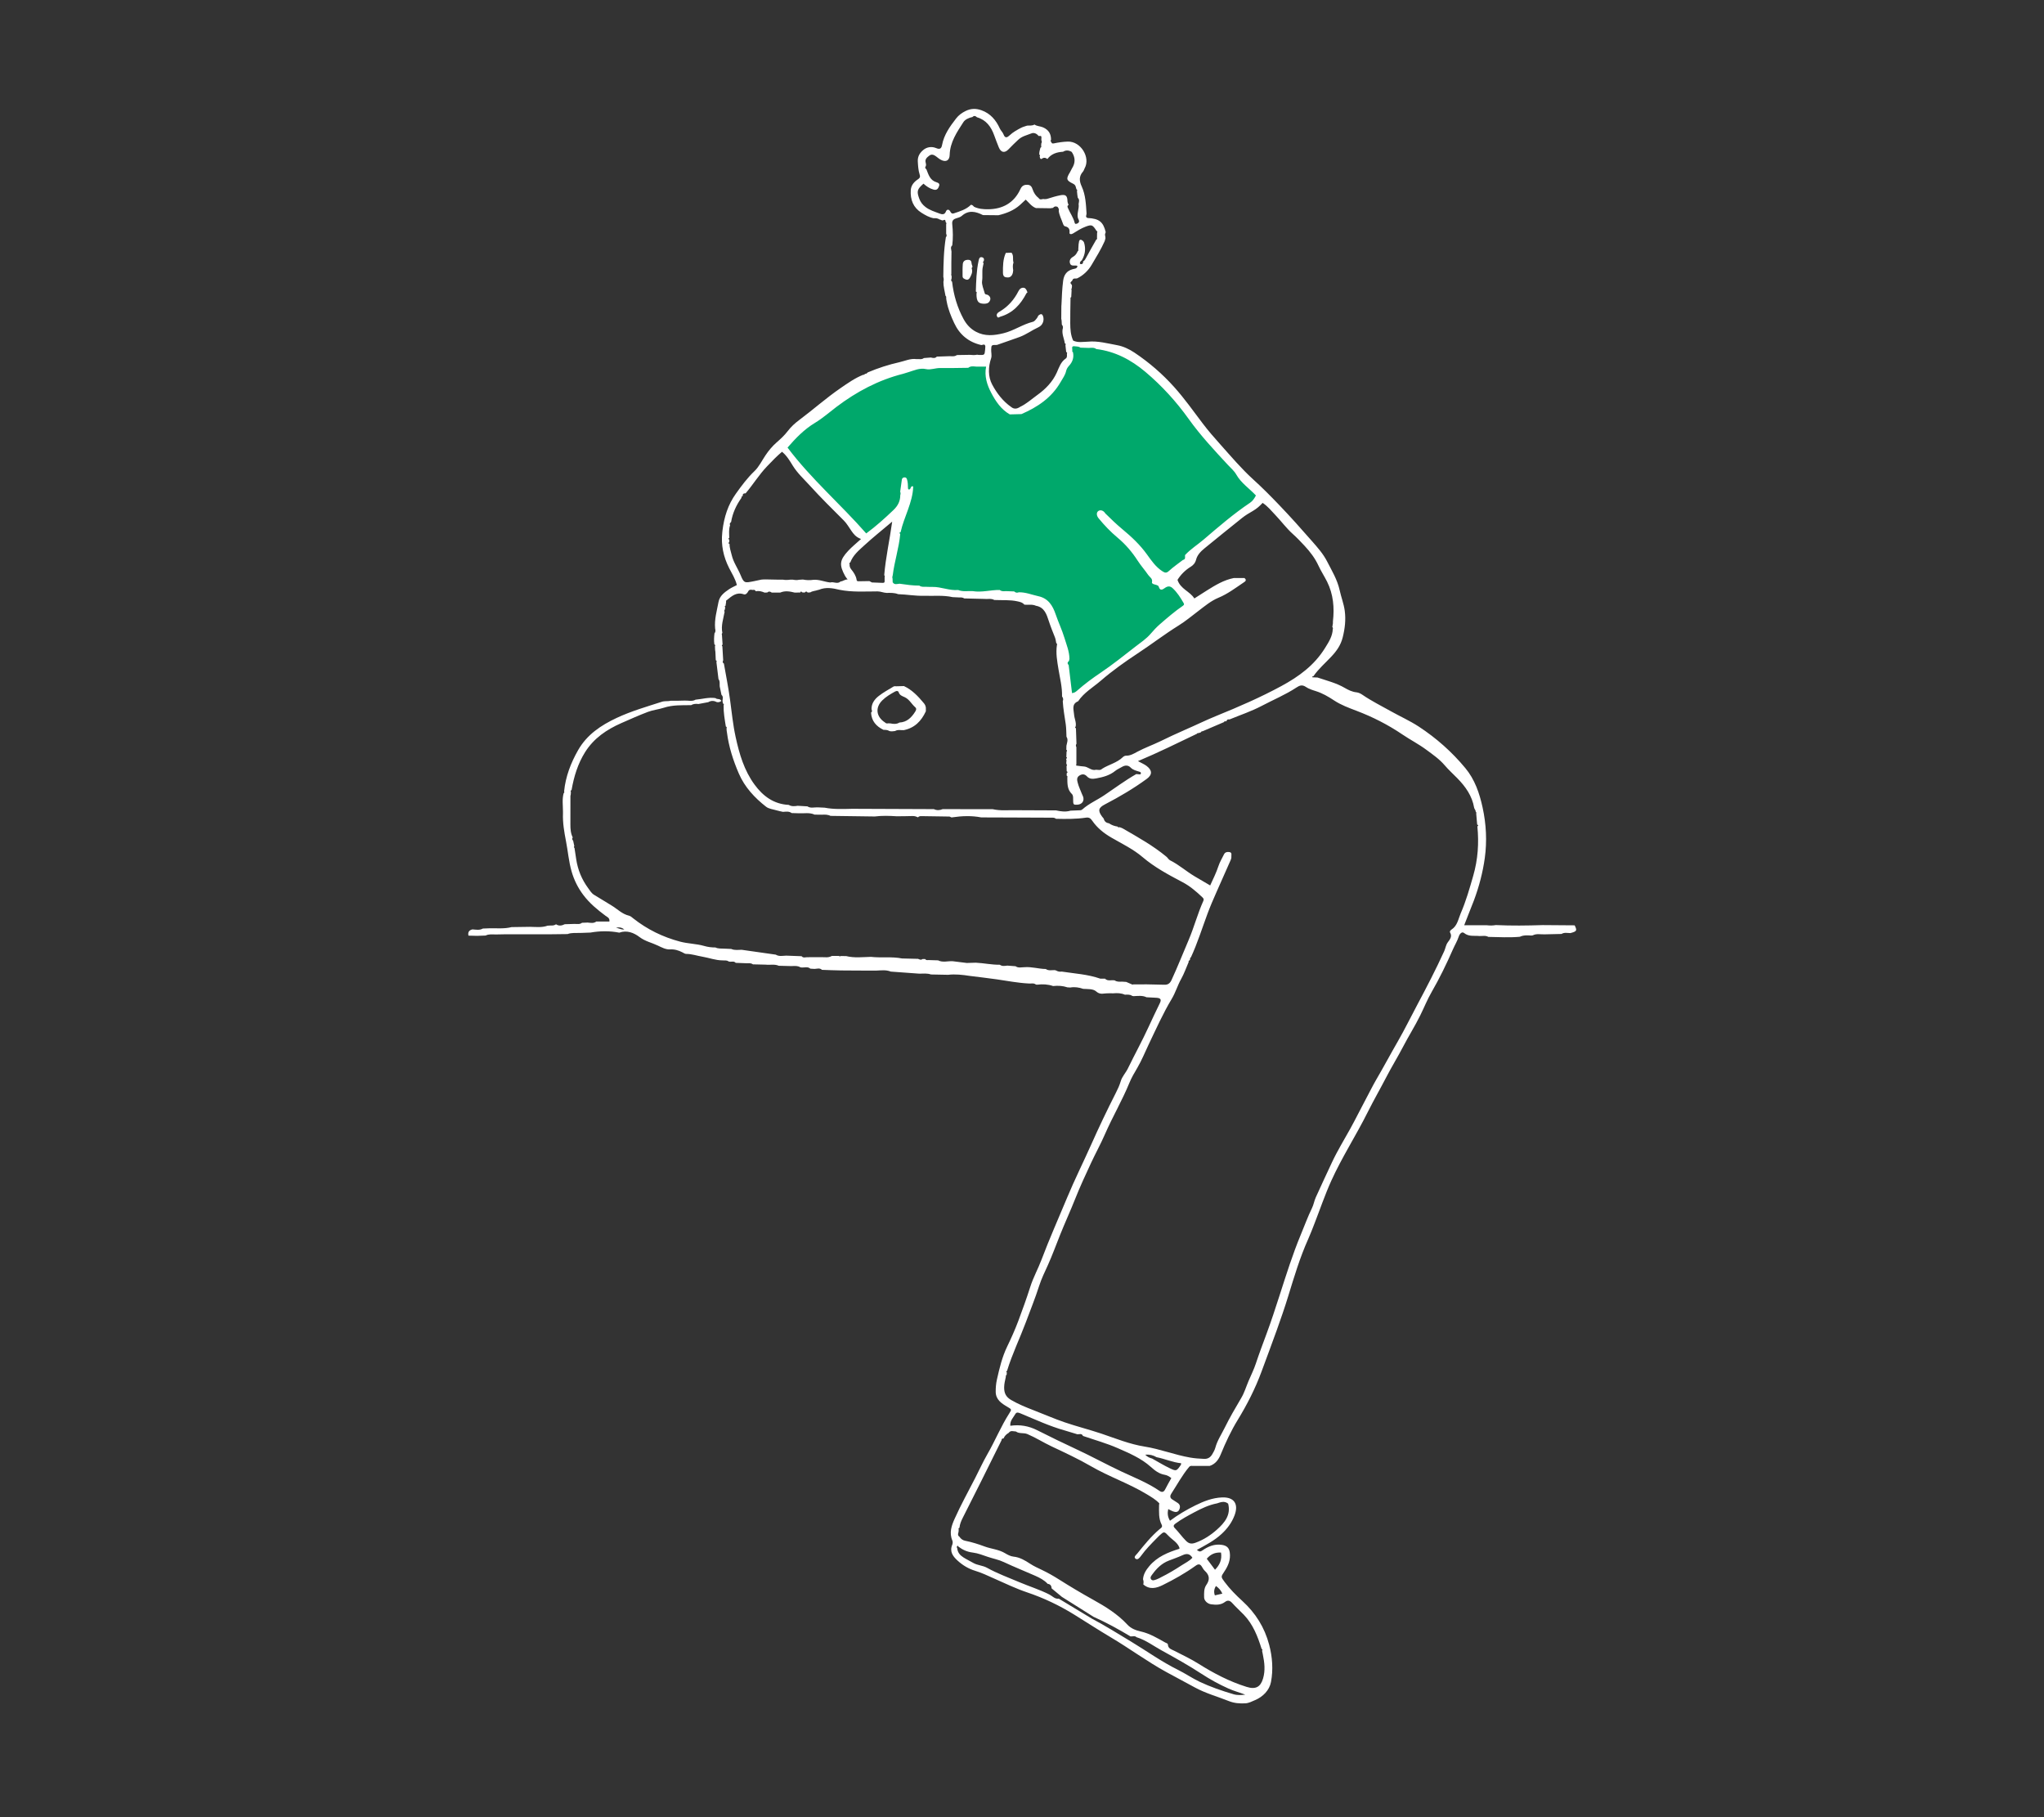 <svg width="450" height="400" viewBox="0 0 450 400" fill="none" xmlns="http://www.w3.org/2000/svg">
<rect x="0" y="0" width="450" height="400" fill="#333333" stroke="none"/>
<g clip-path="url(#clip0_2144_8052)">
<path d="M183.575 88.274L172.194 96.935L172.65 98.758L190.403 118.36L197.232 113.345L196.321 123.374L195.411 129.3L204.97 130.212L225.456 131.579L229.553 132.491L231.829 135.682L233.65 142.064L235.47 154.371L251.859 142.064L262.784 133.858L257.776 127.477L260.508 124.286L262.784 122.006L269.612 116.081L277.806 108.787L270.978 101.038L265.06 94.656L256.411 83.716L249.582 78.701L246.396 77.334L239.567 75.51H235.47V78.701L234.56 80.981L231.829 85.083L228.187 89.186L224.09 90.553L221.814 90.097L219.082 86.451L217.717 83.716L217.261 80.069H202.694L192.224 83.26L183.575 88.274Z" fill="#00A86B"/>
<path d="M131.301 202.845H134.163C134.281 202.039 133.675 201.847 133.305 201.576C131.505 200.241 129.791 198.819 128.426 197.008C127.252 195.447 126.395 193.741 125.848 191.851C125.208 189.642 125.037 187.361 124.601 185.127C124.212 183.11 123.863 181.114 123.942 179.058C123.942 178.925 123.942 178.786 123.942 178.654C123.942 177.306 123.724 175.95 124.087 174.615C124.232 174.502 124.278 174.357 124.193 174.185C124.516 170.932 125.67 167.944 127.259 165.147C129.204 161.722 132.29 159.653 135.798 158.013C139.009 156.519 142.365 155.554 145.708 154.476C146.401 154.252 147.054 154.417 147.706 154.245C148.702 154.238 149.698 154.271 150.687 154.212C151.505 154.166 152.355 154.47 153.133 154.013C154.597 153.888 156.028 153.438 157.518 153.663C157.868 154.033 158.553 153.69 158.797 154.278C158.54 154.549 158.21 154.595 157.861 154.562C157.215 154.232 156.575 154.172 155.929 154.562C155.204 154.694 154.485 154.833 153.76 154.966C153.199 154.893 152.652 154.919 152.144 155.223C150.126 155.243 148.102 155.144 146.131 155.792C144.996 156.162 143.776 156.275 142.669 156.691C140.677 157.445 138.726 158.318 136.774 159.177C133.563 160.592 130.734 162.503 128.815 165.557C127.206 168.122 126.349 170.952 125.835 173.907C125.643 173.993 125.571 174.125 125.689 174.324C125.676 174.502 125.67 174.674 125.657 174.853C125.63 174.972 125.61 175.097 125.584 175.216C125.584 177.306 125.584 179.401 125.577 181.491C125.577 182.476 125.637 183.441 126.092 184.34C125.861 184.618 125.999 184.843 126.184 185.067C126.27 185.464 126.355 185.861 126.441 186.257C126.296 186.409 126.342 186.542 126.481 186.667C126.606 187.494 126.725 188.32 126.857 189.147C127.213 191.48 128.09 193.603 129.488 195.5C129.89 196.042 130.213 196.637 130.839 197.001C132.099 197.735 133.312 198.535 134.571 199.275C135.877 200.042 136.945 201.212 138.501 201.569C138.838 201.649 139.134 201.933 139.418 202.158C142.491 204.584 145.92 206.264 149.711 207.268C151.472 207.738 153.298 207.725 155.039 208.227C155.856 208.465 156.674 208.564 157.512 208.558C158.125 208.862 158.791 208.776 159.444 208.816C159.958 208.835 160.472 208.862 160.987 208.882C161.725 209.219 162.51 209.08 163.275 209.067C165.78 209.424 168.286 209.781 170.792 210.138C171.51 210.581 172.295 210.389 173.067 210.356L176.476 210.482C176.851 210.938 177.346 210.687 177.794 210.7L177.926 210.726L178.058 210.693C179.133 210.693 180.208 210.693 181.276 210.693L181.408 210.726L181.54 210.7C182.1 210.766 182.647 210.7 183.149 210.422C183.669 210.422 184.197 210.422 184.718 210.422C184.823 210.541 184.936 210.561 185.054 210.442C185.463 210.442 185.872 210.449 186.287 210.455C188.094 210.905 189.92 210.667 191.74 210.627C194.015 210.885 196.323 210.528 198.591 210.977C199.04 210.991 199.488 210.997 199.937 211.01C200.662 211.03 201.387 211.044 202.113 211.063C202.436 211.182 202.752 211.401 203.095 211.103C203.286 211.103 203.477 211.103 203.669 211.103C203.84 211.354 204.091 211.368 204.354 211.328C205.08 211.348 205.805 211.368 206.524 211.394C207.572 211.929 208.68 211.513 209.755 211.586C210.784 211.711 211.812 211.844 212.841 211.969C213.5 211.949 214.153 211.929 214.812 211.91C216.586 211.989 218.334 212.386 220.114 212.359C220.628 212.743 221.202 212.617 221.769 212.551C222.376 212.597 222.982 212.644 223.582 212.69C224.195 213.139 224.881 212.895 225.541 212.901C227.13 212.769 228.66 213.278 230.235 213.298C230.836 213.728 231.521 213.529 232.174 213.543C232.266 213.576 232.359 213.596 232.451 213.602C232.853 213.84 233.282 213.946 233.75 213.867C236.592 214.303 239.48 214.462 242.23 215.42C242.573 215.42 242.922 215.42 243.265 215.42C243.891 216.062 244.709 215.645 245.421 215.81C245.916 216.154 246.476 216.095 247.037 216.081C247.34 216.101 247.643 216.121 247.947 216.141C248.382 216.333 248.824 216.518 249.259 216.71L249.384 216.729L249.503 216.69C250.479 216.69 251.455 216.683 252.43 216.676C253.743 216.703 255.055 216.716 256.36 216.762C257.145 216.789 257.587 216.445 257.923 215.718C259.262 212.822 260.429 209.854 261.682 206.925C262.888 204.102 263.66 201.113 264.919 198.317C265.084 197.946 264.972 197.768 264.715 197.517C263.376 196.247 261.992 195.051 260.343 194.184C257.284 192.571 254.211 190.938 251.56 188.677C249.47 186.892 247.017 185.735 244.676 184.373C243.028 183.421 241.551 182.238 240.469 180.664C240.08 180.096 239.737 179.884 239.071 179.983C236.889 180.307 234.686 180.287 232.484 180.234C232.273 180.062 232.022 179.99 231.759 179.99C228.521 179.977 225.277 179.963 222.039 179.95C220.035 179.95 218.037 179.937 216.032 179.93C213.916 179.52 211.799 179.6 209.682 179.91C209.59 179.937 209.498 179.937 209.405 179.91C209.267 179.851 209.128 179.739 208.99 179.739C206.926 179.699 204.862 179.666 202.792 179.646C202.535 179.646 202.277 179.699 202.093 179.917C201.73 179.745 201.367 179.613 200.945 179.626C199.765 179.666 198.585 179.666 197.411 179.679C195.802 179.573 194.187 179.52 192.584 179.725C189.34 179.679 186.089 179.639 182.845 179.593C182.232 179.282 181.579 179.302 180.92 179.335C180.392 179.335 179.865 179.322 179.337 179.315C178.216 178.793 177.023 179.084 175.856 179.018C175.335 179.005 174.814 178.985 174.293 178.972C173.7 178.535 173.027 178.667 172.368 178.707C171.913 178.601 171.444 178.515 170.996 178.383C170.205 178.145 169.275 178.059 168.662 177.583C166.13 175.606 163.947 173.259 162.661 170.278C161.415 167.395 160.446 164.387 160.044 161.24C160.024 161.121 160.004 161.002 159.984 160.876L159.945 160.341C160.063 160.142 159.997 160.01 159.8 159.917C159.549 158.377 159.272 156.837 159.305 155.263C159.424 155.065 159.351 154.932 159.16 154.847C159.127 154.655 159.094 154.47 159.061 154.278C159.101 153.815 159.279 153.326 158.837 152.949C158.705 152.328 158.58 151.713 158.448 151.091C158.402 150.543 158.553 149.967 158.178 149.471C158.026 148.229 157.874 146.992 157.723 145.749C157.841 145.557 157.782 145.419 157.584 145.326C157.558 144.711 157.525 144.09 157.498 143.475C157.479 143.349 157.459 143.23 157.439 143.105C157.426 142.82 157.413 142.543 157.399 142.258C157.518 142.067 157.465 141.928 157.274 141.835C157.155 141.015 157.202 140.202 157.301 139.389C157.591 139.072 157.518 138.708 157.439 138.344C157.254 136.348 157.821 134.444 158.184 132.513C158.435 131.158 159.477 130.404 160.518 129.697C161.033 129.346 161.62 129.102 162.226 128.784C161.896 127.416 161.132 126.246 160.518 125.036C159.259 122.543 158.712 119.965 159.015 117.195C159.028 117.062 159.041 116.93 159.055 116.804C159.411 113.856 160.261 111.105 162.022 108.653C163.275 106.901 164.534 105.201 166.117 103.687C167.086 102.762 167.739 101.4 168.523 100.23C169.229 99.178 170.02 98.226 170.976 97.387C171.847 96.626 172.704 95.84 173.409 94.914C174.141 93.949 175.012 93.155 175.988 92.428C179.041 90.147 181.896 87.602 185.041 85.44C186.637 84.342 188.219 83.225 190.033 82.498C190.217 82.531 190.349 82.465 190.422 82.286H190.435C190.732 82.352 190.87 82.121 191.055 81.969C193.303 81.017 195.611 80.27 197.991 79.734C199.238 79.457 200.431 78.862 201.763 79.047C202.31 78.981 202.897 79.219 203.398 78.815C203.913 78.776 204.42 78.736 204.935 78.696C205.396 78.802 205.864 78.928 206.247 78.498C207.177 78.465 208.106 78.438 209.036 78.405C209.59 78.399 210.164 78.531 210.665 78.154C211.601 78.141 212.537 78.121 213.48 78.108C214.028 78.147 214.575 78.207 215.122 78.075C215.274 78.095 215.419 78.134 215.571 78.134C216.751 78.161 216.764 78.147 216.876 77.037C216.903 76.786 216.916 76.534 216.929 76.283C216.856 75.536 216.349 75.979 216.012 75.946C213.243 75.311 211.265 73.672 210.071 71.113C209.366 69.606 208.733 68.065 208.43 66.412C208.403 66.287 208.383 66.168 208.357 66.042L208.298 65.533C208.37 65.354 208.284 65.229 208.159 65.116C207.994 64.092 207.684 63.087 207.698 62.035C207.803 61.672 207.783 61.308 207.678 60.945C207.704 58.016 207.764 55.087 208.245 52.184C208.528 51.953 208.377 51.689 208.304 51.424C208.304 50.73 208.304 50.042 208.304 49.348C208.397 49.176 208.357 49.031 208.205 48.912C208.12 48.674 208.218 48.211 207.704 48.469C207.374 48.634 207.144 48.33 206.854 48.31C206.458 48.052 206.023 47.993 205.561 48.039C204.565 47.861 203.682 47.338 202.864 46.829C201.077 45.712 200.378 43.96 200.51 41.858C200.576 40.753 201.275 40.006 202.086 39.471C202.647 39.1 202.587 38.803 202.442 38.327C202.165 37.421 202.113 36.496 202.06 35.55C201.994 34.393 202.541 33.62 203.273 33.005C204.064 32.344 205.139 32.192 206.102 32.602C206.952 32.965 207.262 32.661 207.401 31.921C207.823 29.646 209.135 27.835 210.5 26.069C211.047 25.362 211.753 24.84 212.577 24.436C213.738 23.868 214.839 23.835 216.059 24.265C218.063 24.972 219.29 26.459 220.114 28.278C220.338 28.773 220.753 29.097 220.918 29.554C221.288 30.552 221.776 30.254 222.296 29.772C223.035 29.078 223.905 28.602 224.789 28.139C225.204 27.921 225.673 27.815 226.114 27.656C226.662 27.59 227.235 27.735 227.743 27.412C228.303 27.808 229.002 27.762 229.629 28.033C230.908 28.595 231.409 29.507 231.396 30.816C231.218 30.975 231.258 31.107 231.436 31.226C231.501 31.544 231.68 31.63 232.003 31.564C233.018 31.358 234.027 31.2 235.075 31.167C237.97 31.081 240.12 34.691 238.788 37.051C238.656 37.282 238.61 37.567 238.438 37.758C237.515 38.783 237.594 39.854 238.142 41.038C239.005 42.915 239.078 44.965 239.21 46.988C239.236 47.332 238.847 47.781 239.447 47.986C241.953 48.099 242.889 48.833 243.43 51.1C243.377 51.246 243.331 51.385 243.278 51.53C243.239 51.927 243.496 52.317 243.298 52.713C243.272 52.826 243.239 52.945 243.212 53.057C242.401 54.889 241.333 56.601 240.324 58.313C239.625 59.503 238.517 60.621 237.152 61.269C236.783 61.394 236.242 61.11 236.084 61.731C235.926 61.983 235.431 62.148 235.84 62.551C236.15 62.862 235.939 63.206 235.946 63.53C235.913 63.563 235.847 63.596 235.853 63.622C235.86 63.708 235.9 63.788 235.919 63.873C235.893 64.376 235.867 64.885 235.84 65.388C235.669 65.473 235.649 65.619 235.682 65.791C235.656 67.582 235.609 69.374 235.623 71.166C235.629 72.462 235.708 73.764 236.269 74.974C237.311 75.47 238.405 75.239 239.48 75.212C241.689 74.994 243.812 75.596 245.936 75.979C247.274 76.224 248.586 76.838 249.747 77.612C252.978 79.774 255.892 82.286 258.503 85.195C260.785 87.741 262.743 90.511 264.794 93.222C265.981 94.788 267.293 96.302 268.618 97.777C270.986 100.421 273.274 103.145 275.911 105.539C277.896 107.337 279.775 109.234 281.628 111.172C284.094 113.743 286.468 116.395 288.809 119.079C290.049 120.494 291.301 121.882 292.165 123.575C293.22 125.637 294.42 127.581 294.941 129.948C295.264 131.436 295.851 132.91 296.056 134.45C296.319 136.434 296.095 138.364 295.601 140.321C295.172 142.007 294.302 143.25 293.128 144.506C291.796 145.934 290.286 147.217 289.165 148.843C289.073 148.876 288.941 148.883 288.908 148.949C288.842 149.068 288.921 149.095 289.046 149.095C289.383 149.095 289.719 149.121 290.062 149.134C292.086 149.822 294.17 150.324 296.056 151.422C296.827 151.871 297.671 152.295 298.634 152.394C299.082 152.44 299.55 152.665 299.933 152.929C301.924 154.298 304.087 155.369 306.184 156.546C308.221 157.689 310.378 158.648 312.342 159.931C316.22 162.47 319.655 165.517 322.609 169.081C324.686 171.58 325.715 174.595 326.401 177.735C327.205 181.411 327.396 185.166 326.889 188.849C326.453 192.016 325.629 195.163 324.495 198.198C323.809 200.029 323.031 201.827 322.352 203.665C324.073 203.665 325.702 203.665 327.324 203.665C327.99 203.751 328.649 203.745 329.309 203.626C332.751 203.791 336.193 203.745 339.641 203.632C341.982 203.652 344.329 203.665 346.67 203.685C347.244 204.849 347.165 205.001 345.747 205.391C345.088 205.391 344.409 205.192 343.782 205.583C342.536 205.609 341.283 205.642 340.037 205.668C339.173 205.702 338.283 205.457 337.452 205.887C337.353 205.913 337.254 205.926 337.149 205.933C336.285 205.887 335.421 205.807 334.603 206.204C332.296 206.416 329.988 206.27 327.673 206.23C327.047 205.867 326.368 206.065 325.708 206.039C324.568 205.92 323.381 206.23 322.319 205.371C321.851 204.987 321.343 205.583 321.172 206.105C320.849 207.116 320.295 208.009 319.873 208.968C318.462 212.174 316.945 215.321 315.184 218.362C314.242 219.995 313.516 221.814 312.666 223.526C311.512 225.866 310.107 228.081 308.907 230.389C307.727 232.656 306.382 234.825 305.208 237.093C303.863 239.691 302.399 242.223 301.093 244.841C298.555 249.932 295.442 254.719 293.095 259.902C291.697 262.983 290.609 266.209 289.376 269.369C288.941 270.487 288.512 271.617 288.024 272.708C286.185 276.794 284.912 281.072 283.6 285.343C282.841 287.822 281.984 290.275 281.114 292.721C280.019 295.795 278.865 298.843 277.738 301.904C276.36 305.64 274.566 309.17 272.489 312.562C271.012 314.975 269.819 317.534 268.75 320.152C268.282 321.289 267.583 322.267 266.33 322.677C265.051 322.677 263.772 322.677 262.493 322.677C262.229 322.657 262.005 322.657 261.794 322.902C260.257 324.733 259.136 326.842 257.844 328.826C257.587 329.216 257.534 329.718 258.062 330.042C258.464 330.294 258.853 330.558 259.249 330.809C259.862 331.199 259.875 331.761 259.605 332.33C259.314 332.938 258.761 332.879 258.24 332.687C257.903 332.561 257.587 332.37 257.191 332.178C257 333.07 257.046 333.864 257.58 334.75C259.341 333.434 261.22 332.33 263.159 331.371C265.005 330.459 266.944 329.692 269.06 329.613C271.678 329.513 272.746 331.034 271.797 333.553C271.197 335.153 270.214 336.475 268.948 337.646C267.333 339.146 265.407 340.118 263.502 341.169C263.891 341.454 264.115 341.698 264.675 341.308C265.948 340.422 267.352 339.801 269.007 340.059C270.063 340.224 270.597 340.693 270.742 341.725C270.966 343.318 270.399 344.673 269.528 345.956C268.757 347.1 268.783 347.113 269.627 348.25C270.768 349.777 272.107 351.126 273.505 352.402C276.406 355.047 278.404 358.214 279.413 362.035C280.131 364.759 280.329 367.536 279.815 370.246C279.465 372.078 278.041 373.499 276.307 374.233C275.654 374.511 274.949 374.901 274.144 374.941C272.885 375 271.731 374.921 270.504 374.431C268.025 373.44 265.44 372.746 263.08 371.456C260.983 370.306 258.866 369.202 256.769 368.051C252.556 365.744 248.692 362.868 244.564 360.422C241.854 358.815 239.216 357.096 236.539 355.437C233.275 353.414 229.807 351.754 226.134 350.518C223.622 349.672 221.215 348.501 218.782 347.43C217.437 346.835 216.125 346.194 214.707 345.771C213.236 345.328 211.924 344.541 210.79 343.497C209.781 342.571 209.016 341.54 209.643 340.039C209.755 339.768 209.781 339.371 209.669 339.107C208.924 337.388 209.498 335.794 210.183 334.28C211.548 331.246 213.157 328.33 214.68 325.368C215.584 323.616 216.402 321.791 217.371 320.112C219.079 317.163 220.351 313.99 222.191 311.121C222.751 310.248 222.738 310.228 221.835 309.706C220.516 308.939 219.23 308.119 219.211 306.367C219.204 305.481 219.276 304.575 219.468 303.716C220.028 301.217 220.622 298.704 221.743 296.39C222.633 294.552 223.457 292.701 224.176 290.797C225.112 288.298 226.015 285.792 226.826 283.247C227.473 281.204 228.541 279.293 229.299 277.277C231.033 272.669 233.044 268.179 234.93 263.637C236.572 259.69 238.478 255.876 240.219 251.981C241.933 248.134 243.74 244.339 245.652 240.583C246.074 239.757 246.47 238.911 246.74 237.992C247.037 236.967 247.841 236.16 248.316 235.182C249.8 232.121 251.455 229.132 252.872 226.038C253.677 224.286 254.501 222.554 255.345 220.822C255.741 220.015 255.523 219.698 254.62 219.632C253.888 219.579 253.149 219.552 252.417 219.519C251.488 219.07 250.512 219.242 249.542 219.275C249.45 219.248 249.351 219.228 249.252 219.215C248.764 218.858 248.204 218.951 247.657 218.951H247.643C246.832 218.594 245.982 218.574 245.118 218.647C244.491 218.653 243.858 218.62 243.245 218.686C242.526 218.766 241.992 218.819 241.307 218.217C240.634 217.629 239.46 217.734 238.478 217.668C237.555 217.351 236.612 217.199 235.636 217.371C235.431 217.357 235.22 217.344 235.016 217.338C233.987 216.994 232.926 216.928 231.858 217.047H231.838C230.704 216.657 229.543 216.597 228.363 216.749C228.257 216.756 228.158 216.749 228.059 216.716C227.565 216.319 226.978 216.551 226.431 216.485C224.09 216.366 221.789 215.91 219.474 215.579C217.489 215.295 215.498 215.07 213.507 214.819C211.924 214.574 210.335 214.389 208.726 214.574C207.473 214.548 206.221 214.528 204.968 214.501C204.117 214.21 203.247 214.316 202.376 214.323C200.286 214.171 198.202 214.019 196.112 213.867C195.064 213.437 193.976 213.609 192.901 213.648C190.329 213.642 187.758 213.648 185.186 213.615C183.775 213.602 182.364 213.529 180.959 213.483C180.465 213.001 179.878 213.265 179.324 213.278C179.021 213.258 178.711 213.245 178.408 213.225C177.821 212.71 177.128 213.014 176.482 212.967C176.383 212.954 176.284 212.941 176.192 212.915C175.585 212.544 174.919 212.63 174.26 212.657C173.324 212.63 172.387 212.61 171.451 212.584C170.515 212.174 169.526 212.452 168.569 212.339C167.633 212.32 166.69 212.3 165.754 212.273C165.358 211.963 164.897 212.029 164.448 212.035C163.624 212.002 162.793 211.976 161.969 211.943C161.6 211.52 161.112 211.725 160.67 211.691C160.578 211.665 160.485 211.645 160.386 211.625C159.991 211.315 159.509 211.453 159.068 211.401C157.545 211.394 156.12 210.839 154.643 210.587C153.45 210.389 152.296 209.973 151.056 209.973C150.779 209.973 150.496 209.754 150.225 209.622C149.348 209.179 148.498 208.921 147.443 208.981C146.579 209.027 145.643 208.531 144.812 208.135C143.493 207.5 142.055 207.216 140.816 206.277C139.57 205.331 138.033 204.69 136.339 205.298C134.222 204.882 132.105 204.908 129.989 205.278C129.263 205.305 128.538 205.331 127.813 205.358C126.85 205.397 125.874 205.259 124.938 205.609C123.467 205.629 122.003 205.642 120.533 205.662C120.104 205.662 119.669 205.662 119.241 205.662C116.451 205.662 113.662 205.655 110.873 205.662C110.306 205.662 109.732 205.682 109.165 205.695C108.407 205.695 107.629 205.569 106.91 205.933C106.29 205.953 105.67 205.979 105.051 205.999C104.411 205.979 103.778 205.966 103.138 205.953C102.963 205.208 103.255 204.749 104.015 204.578C104.787 204.624 105.572 204.822 106.303 204.392C106.818 204.373 107.332 204.353 107.846 204.333C109.442 204.313 111.051 204.478 112.634 204.075C113.992 204.055 115.35 204.035 116.709 204.016C117.994 204.035 119.293 204.214 120.546 203.764C121.166 203.665 121.845 203.87 122.412 203.454C123.059 203.883 123.698 203.758 124.338 203.44C125.063 203.421 125.782 203.394 126.507 203.374C127.061 203.374 127.641 203.513 128.136 203.123C128.545 203.11 128.96 203.097 129.369 203.077C130.035 203.13 130.714 203.308 131.307 202.826L131.301 202.845ZM232.998 45.765L232.814 45.527C232.431 45.368 232.088 45.414 231.825 45.758C231.627 45.785 231.436 45.811 231.238 45.844C230.176 45.831 229.121 45.811 228.059 45.798C227.117 45.454 226.549 44.628 225.818 43.94C225.376 44.35 224.974 44.74 224.552 45.117C223.193 46.327 221.551 46.962 219.811 47.378C218.676 47.365 217.542 47.358 216.402 47.345C214.806 46.545 213.256 46.168 211.726 47.537C211.397 47.828 210.889 47.933 210.447 48.085C209.827 48.297 209.57 48.614 209.643 49.342C209.801 50.889 209.841 52.456 209.643 54.016C209.161 54.419 209.452 54.908 209.478 55.371C209.465 56.184 209.458 56.998 209.445 57.811C209.445 57.943 209.445 58.075 209.445 58.208C209.445 58.922 209.445 59.636 209.445 60.343C209.432 60.396 209.392 60.449 209.405 60.488C209.425 60.581 209.471 60.667 209.504 60.76C209.504 60.925 209.504 61.097 209.504 61.262C209.432 61.526 209.287 61.804 209.61 62.009C209.939 64.925 210.751 67.695 212.155 70.267C212.788 71.424 213.652 72.376 214.845 73.017C216.83 74.082 218.848 73.857 220.918 73.354C223.187 72.805 225.112 71.404 227.367 70.842C227.796 70.736 228.027 70.339 228.29 70.029C228.455 69.837 228.508 69.513 228.699 69.381C229.035 69.149 229.405 68.931 229.635 69.606C229.926 70.445 229.642 71.569 228.594 72.045C227.176 72.693 225.923 73.645 224.459 74.181C222.804 74.782 221.143 75.344 219.481 75.926C218.261 75.926 218.254 75.926 218.215 76.957C218.202 77.255 218.248 77.559 218.268 77.857C218.268 78.042 218.281 78.234 218.287 78.419C218.268 78.538 218.248 78.657 218.228 78.782C217.536 80.772 217.509 82.921 218.439 84.66C219.441 86.531 220.793 88.329 222.633 89.599C223.279 90.121 223.925 89.995 224.558 89.572C225.989 88.898 227.15 87.827 228.416 86.914C230.216 85.618 231.752 84.025 232.662 82.002C233.176 80.845 233.532 79.668 234.64 78.914C234.97 78.69 234.897 78.253 234.884 77.89C234.996 77.685 234.917 77.559 234.726 77.473C234.673 76.977 234.614 76.481 234.561 75.986C234.68 75.787 234.614 75.655 234.423 75.562C234.284 74.538 233.757 73.572 233.935 72.495C234.073 72.118 234.053 71.767 233.77 71.457C233.75 71.153 233.737 70.842 233.717 70.538C233.691 70.419 233.671 70.293 233.645 70.174C233.651 69.249 233.658 68.323 233.664 67.397C233.671 67.272 233.677 67.146 233.691 67.027C233.77 65.295 233.829 63.569 234.053 61.844C234.225 60.502 234.831 59.622 236.163 59.252C236.559 59.14 237.139 59.186 237.212 58.545C237.1 58.512 237.007 58.459 236.908 58.452C236.401 58.432 235.761 58.611 235.563 57.95C235.385 57.355 235.636 56.865 236.242 56.528C236.697 56.277 237.034 55.847 237.238 55.338C237.377 55.232 237.462 55.107 237.39 54.922C237.416 54.532 237.436 54.148 237.462 53.758C237.482 53.639 237.502 53.527 237.522 53.408C237.581 52.667 237.931 52.608 238.432 53.051C238.669 53.262 238.728 53.58 238.788 53.897C239.032 55.12 238.794 56.251 238.161 57.308C237.898 57.48 237.706 57.705 237.752 58.042C237.752 58.089 237.917 58.135 238.003 58.141C238.425 58.148 238.451 57.844 238.471 57.533C238.808 57.348 238.953 57.044 239.131 56.707C239.83 55.378 240.594 54.089 241.326 52.779C241.478 52.687 241.584 52.575 241.511 52.376C241.518 51.993 241.524 51.616 241.531 51.232C241.649 51.041 241.597 50.902 241.399 50.809C240.542 49.474 240.364 49.395 239.045 49.877C238.023 50.254 237.106 50.849 236.183 51.418C235.84 51.629 235.418 51.556 235.458 51.246C235.557 50.386 235.247 49.989 234.442 49.804C234.245 49.758 234.099 49.474 234.007 49.203C233.691 48.277 233.216 47.411 233.084 46.426C233.176 46.181 233.104 45.956 232.972 45.752L232.998 45.765ZM235.379 145.425V145.445C235.062 145.729 234.878 146.02 235.273 146.377C235.517 148.44 235.761 150.503 236.012 152.566C236.559 152.526 236.889 152.248 237.192 151.977C238.808 150.543 240.542 149.273 242.329 148.07C244.973 146.278 247.465 144.288 249.984 142.325C251.145 141.425 252.378 140.619 253.334 139.495C253.947 138.774 254.587 138.087 255.299 137.459C256.954 136.017 258.616 134.589 260.422 133.346C260.739 133.128 260.712 132.976 260.574 132.731C259.888 131.548 259.163 130.384 258.141 129.452C257.699 129.049 257.224 128.963 256.644 129.3C256.13 129.598 255.47 130.345 255.075 129.082C255.002 128.85 254.468 128.712 254.119 128.626C253.815 128.553 253.558 128.401 253.617 128.143C253.802 127.343 253.123 127.059 252.787 126.563C252.055 125.492 251.184 124.527 250.472 123.422C249.259 121.538 247.802 119.819 246.041 118.352C244.518 117.082 243.133 115.634 241.86 114.081C241.406 113.525 241.353 112.884 241.735 112.54C242.151 112.17 242.836 112.309 243.245 112.871C243.278 112.91 243.291 112.97 243.331 113.003C244.564 114.226 245.81 115.423 247.149 116.533C249.127 118.173 250.993 119.925 252.516 122.047C253.479 123.383 254.435 124.791 255.892 125.736C256.466 126.107 256.789 126.193 257.35 125.677C258.306 124.798 259.394 124.057 260.429 123.257C261.088 123.118 260.857 122.596 260.89 122.193C262.097 120.87 263.627 119.932 264.972 118.781C268.282 115.952 271.579 113.102 275.206 110.669C275.799 110.272 276.162 109.71 276.498 109.062C275.067 107.522 273.254 106.358 272.173 104.454C271.718 103.648 270.959 103.013 270.313 102.319C267.313 99.086 264.299 95.859 261.721 92.256C258.958 88.389 255.787 84.911 252.147 81.843C248.988 79.186 245.487 77.341 241.353 76.832C240.858 76.455 240.291 76.561 239.737 76.587L237.871 76.528C237.462 76.23 236.974 76.276 236.513 76.217C236.249 76.184 235.985 76.263 236.051 76.647C236.058 76.805 236.071 76.964 236.078 77.129C236.005 77.314 236.091 77.433 236.223 77.546C236.473 78.723 236.124 79.701 235.313 80.567C235.036 80.858 234.805 81.261 234.719 81.645C234.515 82.577 233.968 83.278 233.513 84.078C231.508 87.569 228.416 89.612 224.875 91.152L222.31 91.218C220.397 90.121 219.204 88.336 218.228 86.478C217.305 84.726 216.678 82.809 217.1 80.7H215.406C214.654 80.766 213.856 80.402 213.157 80.964C211.107 80.984 209.063 81.043 207.012 81.01C205.95 80.99 204.856 81.466 203.919 81.255C202.442 80.931 201.295 81.539 200.029 81.909C199.627 82.028 199.231 82.174 198.829 82.28C193.409 83.648 188.595 86.207 184.144 89.572C182.575 90.762 181.098 92.071 179.397 93.096C177.029 94.524 175.124 96.501 173.383 98.524C178.566 105.42 185.061 110.98 190.705 117.419C192.842 115.852 194.787 114.094 196.692 112.276C197.688 111.33 198.202 110.305 198.202 108.97C198.308 108.712 198.262 108.454 198.183 108.203C198.301 107.317 198.413 106.431 198.552 105.552C198.598 105.261 198.822 105.109 199.106 105.082C199.402 105.056 199.594 105.215 199.679 105.499C199.884 106.16 199.89 106.848 199.904 107.529C199.904 107.601 199.989 107.681 200.029 107.74C200.616 107.879 200.378 106.788 201.051 107.079C200.939 110.656 199.027 113.737 198.275 117.135C198.018 117.221 197.906 117.333 198.196 117.525C197.919 120.599 196.923 123.541 196.547 126.596C196.475 126.847 196.396 127.098 196.501 127.356C196.508 127.627 196.521 127.892 196.528 128.163C196.923 128.804 197.51 128.526 198.044 128.487C199.495 128.698 200.939 128.91 202.409 128.903C202.798 129.214 203.26 129.168 203.715 129.161C204.236 129.174 204.757 129.207 205.278 129.194C207.196 129.155 209.003 130.047 210.942 129.869C211.984 130.305 213.078 130.054 214.146 130.12C216.151 130.457 218.116 129.829 220.114 129.869C220.503 130.212 220.964 130.146 221.419 130.12C222.039 130.14 222.659 130.16 223.279 130.186C223.576 130.483 223.919 130.523 224.301 130.378C225.798 130.338 227.156 130.92 228.58 131.231C230.836 131.713 231.778 133.379 232.405 135.211C233.005 136.969 233.809 138.642 234.35 140.427C234.805 141.934 235.425 143.389 235.445 144.996C235.418 145.134 235.392 145.273 235.366 145.412L235.379 145.425ZM163.499 109.215C163.288 109.241 163.209 109.373 163.242 109.578C162.094 111.191 161.277 112.95 160.954 114.92C160.716 115.099 160.565 115.31 160.736 115.614C160.413 116.52 160.532 117.452 160.551 118.378C160.314 118.53 160.314 118.675 160.571 118.808C160.558 118.98 160.551 119.158 160.538 119.33C160.288 119.522 160.373 119.647 160.617 119.747C160.597 120.606 160.907 121.393 161.099 122.213C161.468 123.793 162.437 125.102 163.044 126.583C163.789 128.394 163.934 128.335 165.925 127.945C166.486 127.832 167.046 127.707 167.607 127.588C167.739 127.574 167.871 127.568 168.009 127.555C168.187 127.555 168.358 127.548 168.537 127.541C169.407 127.561 170.277 127.574 171.154 127.594C171.557 127.594 171.959 127.594 172.354 127.594C172.902 127.7 173.456 127.667 174.003 127.594C174.194 127.594 174.385 127.594 174.577 127.601C175.012 127.68 175.447 127.733 175.889 127.621C176.185 127.601 176.482 127.588 176.772 127.568C177.524 127.72 178.282 127.746 179.041 127.634C180.34 127.515 181.526 128.09 182.786 128.216C183.531 127.978 184.362 128.659 185.061 127.991C185.608 127.958 185.997 127.515 186.61 127.555C186.366 127.224 186.188 127.026 186.063 126.801C184.725 124.348 184.823 123.303 186.749 121.234C187.566 120.355 188.516 119.601 189.564 118.642C188.41 118.226 187.929 117.545 187.441 116.851C186.9 116.084 186.432 115.238 185.78 114.583C183.215 112.031 180.649 109.486 178.216 106.808C176.95 105.42 175.559 104.157 174.544 102.517C173.878 101.433 173.205 100.283 172.163 99.443C170.956 100.461 169.915 101.559 168.866 102.656C167.106 104.494 165.787 106.669 164.152 108.593C163.723 108.567 163.466 108.719 163.512 109.201L163.499 109.215ZM166.387 130.14C166.248 129.882 166.044 129.776 165.754 129.862C165.345 129.809 164.956 129.69 164.699 130.212C164.521 130.563 164.165 130.966 163.736 130.814C162.16 130.265 161.125 131.198 160.05 132.07C159.885 132.15 159.786 132.269 159.866 132.46C159.819 132.751 159.78 133.042 159.734 133.333C159.556 133.426 159.47 133.538 159.674 133.697C159.635 133.882 159.589 134.06 159.549 134.245C159.424 134.378 159.417 134.523 159.529 134.668C159.252 136.209 158.698 137.723 159.035 139.33C158.903 139.455 158.863 139.594 158.942 139.766C158.989 140.473 159.035 141.181 159.081 141.888C158.929 142.001 158.83 142.113 159.035 142.272C159.094 143.296 159.153 144.321 159.213 145.346C159.061 145.637 159.055 145.888 159.371 146.073C159.826 148.705 160.36 151.323 160.716 153.967C161.092 156.718 161.356 159.481 161.949 162.198C162.76 165.94 163.822 169.59 166.13 172.724C167.989 175.256 170.363 177.015 173.647 177.173C174.273 177.55 174.939 177.477 175.612 177.372C176.324 177.411 177.043 177.458 177.755 177.497C178.474 177.98 179.265 177.676 180.023 177.715C180.537 177.742 181.045 177.768 181.559 177.788C183.564 178.178 185.588 178.079 187.613 178.033C193.606 178.059 199.6 178.079 205.594 178.105C206.24 178.41 206.887 178.383 207.533 178.105C211.206 178.105 214.878 178.112 218.551 178.119C220.239 178.509 221.96 178.304 223.661 178.344C226.602 178.357 229.543 178.37 232.491 178.383C233.552 178.621 234.62 178.767 235.689 178.443C236.262 178.416 236.836 178.396 237.41 178.37C237.713 178.357 238.016 178.41 238.293 178.165C239.737 176.876 241.531 176.115 243.12 175.044C245.454 173.471 247.709 171.785 250.162 170.39C250.36 170.41 250.551 170.423 250.749 170.443C250.94 170.456 251.164 170.516 251.178 170.218C251.191 169.973 250.993 169.907 250.802 169.854C250.129 169.636 249.45 169.511 248.903 168.942C248.388 168.407 247.683 168.407 247.017 168.81C246.522 169.107 245.968 169.326 245.527 169.689C244.294 170.687 242.843 171.071 241.34 171.342C240.594 171.474 239.882 171.527 239.295 170.892C238.794 170.357 238.234 170.324 237.607 170.74C236.974 171.157 237.133 171.778 237.258 172.274C237.469 173.12 237.865 173.92 238.181 174.74C238.293 175.031 238.465 175.309 238.517 175.613C238.662 176.472 238.102 177.081 237.159 177.134C236.328 177.18 236.249 177.12 236.256 175.957C236.256 175.52 236.282 175.064 235.972 174.767C234.911 173.742 234.996 172.426 234.976 171.13C235.049 170.952 235.009 170.806 234.825 170.714C234.831 170.542 234.845 170.364 234.851 170.192C235.089 170.04 235.089 169.894 234.838 169.762C234.825 169.372 234.812 168.982 234.805 168.592C235.003 168.446 234.924 168.321 234.772 168.202C234.772 168.01 234.759 167.812 234.752 167.62C234.779 167.587 234.838 167.54 234.831 167.514C234.818 167.428 234.772 167.349 234.746 167.269C234.732 167.177 234.739 167.084 234.759 166.992C234.944 166.873 234.95 166.747 234.759 166.628L234.812 165.431C235.009 165.273 234.904 165.154 234.759 165.041C234.765 164.744 234.772 164.446 234.779 164.149C234.904 163.488 235.227 162.833 234.792 162.172C234.746 161.246 234.759 160.314 234.627 159.402C234.383 157.716 234.073 156.043 233.974 154.344C234.152 153.961 234.053 153.623 233.816 153.299C233.869 151.27 233.361 149.286 233.031 147.316C232.735 145.524 232.418 143.786 232.688 141.981C232.774 141.796 232.702 141.663 232.543 141.564C232.451 141.154 232.418 140.725 232.266 140.334C231.785 139.131 231.304 137.941 230.901 136.705C230.427 135.257 229.945 133.664 228.066 133.34C227.242 132.956 226.352 133.207 225.501 133.088C225.119 132.606 224.611 132.507 224.024 132.374C222.323 131.991 220.608 132.156 218.901 132.07C218.182 131.66 217.397 131.931 216.645 131.832C215.188 131.799 213.731 131.759 212.274 131.726C211.97 131.502 211.621 131.502 211.271 131.515C210.757 131.488 210.243 131.469 209.728 131.442C207.632 130.973 205.508 131.224 203.398 131.145C201.499 131.198 199.62 130.847 197.728 130.788C196.903 130.457 196.04 130.503 195.176 130.51C194.503 130.483 193.897 130.179 193.198 130.179C190.389 130.186 187.56 130.384 184.771 129.816C183.287 129.452 181.803 129.194 180.32 129.816C180.227 129.855 180.129 129.875 180.03 129.882C179.496 130.087 178.889 130.067 178.388 130.398C178.197 130.411 178.012 130.417 177.821 130.431C177.59 130.12 177.359 130.186 177.135 130.444C176.95 130.424 176.759 130.404 176.574 130.384C176.416 130.107 176.284 130.166 176.172 130.424C175.77 130.431 175.368 130.437 174.966 130.444C173.897 130.173 172.829 129.981 171.761 130.444H169.908C169.578 130.186 169.242 130.126 168.906 130.424C168.715 130.424 168.517 130.437 168.326 130.444C167.725 130.186 167.106 130.007 166.44 130.153L166.407 130.14H166.387ZM253.696 321.084C254.969 321.791 256.215 322.565 257.528 323.186C258.991 323.887 259.018 323.834 259.987 322.433C260.033 322.36 260.013 322.241 260.033 322.089C258.167 321.904 256.453 321.117 254.633 320.76C253.888 320.324 253.096 320.119 252.127 320.205C252.628 320.74 253.156 320.919 253.696 321.077V321.084ZM250.215 360.389C249.819 359.985 249.325 360.263 248.876 360.204C246.239 358.624 243.555 357.143 240.746 355.893C240.271 355.596 239.803 355.291 239.328 354.994C237.482 353.837 235.642 352.673 233.796 351.516C233.038 350.895 232.28 350.267 231.528 349.645C231.488 349.096 231.277 348.693 230.657 348.64C229.899 347.814 228.917 347.311 227.928 346.868C225.626 345.844 223.279 344.925 220.997 343.847C219.87 343.312 218.67 343.1 217.516 342.71C216.408 342.333 215.307 341.89 214.16 341.751C212.94 341.606 211.918 341.15 210.975 340.422C210.948 340.29 210.856 340.217 210.77 340.29C210.586 340.442 210.638 340.634 210.744 340.819C210.83 341.731 211.337 342.326 212.089 342.809C212.795 343.259 213.54 343.609 214.258 344.026C215.221 344.581 216.349 344.574 217.298 345.103C219.567 346.366 222.006 347.245 224.38 348.257C226.582 349.196 228.884 349.896 231.04 350.994C231.693 351.325 232.233 352.025 233.104 351.9C235.537 353.367 237.963 354.835 240.397 356.303C243.318 357.843 246.114 359.602 248.936 361.301C252.404 363.39 255.701 365.77 259.341 367.569C260.97 368.375 262.48 369.42 264.095 370.187C266.482 371.317 269.014 372.184 271.566 372.937C272.443 373.195 273.294 373.122 274.157 373.03C272.918 372.554 271.671 372.23 270.485 371.701C268.381 370.762 266.37 369.651 264.438 368.389C261.622 366.551 258.688 364.918 255.747 363.298C253.921 362.293 252.239 361.01 250.215 360.382V360.389ZM267.906 330.928C266.126 331.279 264.51 332.046 262.928 332.892C261.51 333.646 260.099 334.406 258.8 335.365C258.391 335.669 258.22 335.94 258.642 336.37C259.512 337.255 260.218 338.287 261.101 339.166C261.761 339.821 262.321 339.9 263.179 339.596C264.985 338.941 266.568 337.917 267.959 336.66C269.594 335.186 271.032 333.5 270.386 330.988C269.575 330.327 268.744 330.651 267.906 330.935V330.928ZM187.046 124.203C187.013 124.619 187.118 124.963 187.395 125.313C187.929 125.981 188.43 126.695 188.582 127.581C188.582 127.832 188.734 127.951 188.958 127.951C189.769 127.951 190.58 127.925 191.398 127.912C191.582 128.011 191.773 128.11 191.958 128.209C192.683 128.242 193.409 128.282 194.134 128.295C194.411 128.295 194.8 128.381 194.754 127.872C194.754 127.601 194.754 127.33 194.754 127.059C194.826 126.887 194.8 126.735 194.668 126.609C194.985 122.728 195.855 118.927 196.422 114.821C194.22 116.679 192.176 118.305 190.263 120.064C189.083 121.148 187.797 122.199 187.204 123.793C187.013 123.879 186.933 124.011 187.052 124.209L187.046 124.203ZM238.425 316.086C238.168 315.477 237.66 315.715 237.218 315.722C236.269 315.438 235.333 315.134 234.376 314.863C231.066 313.937 227.961 312.482 224.802 311.173C224.334 310.982 223.833 310.73 223.549 311.233C223.107 312.026 222.329 312.687 222.422 313.844C224.525 313.534 226.497 313.884 228.363 314.83C231.198 316.264 234.053 317.653 236.941 318.995C240.304 320.555 243.555 322.347 246.911 323.92C249.747 325.249 252.668 326.393 255.266 328.171C255.813 328.548 256.209 328.456 256.525 327.828C256.941 326.988 257.422 326.181 257.877 325.362C257.435 325.005 256.96 324.727 256.459 324.641C255.2 324.436 254.27 323.715 253.367 322.902C251.244 320.991 248.632 319.894 246.081 318.77C243.608 317.686 240.977 316.958 238.418 316.079L238.425 316.086ZM229.26 30.863C229.26 30.678 229.273 30.486 229.273 30.301C229.312 29.792 228.963 29.93 228.686 29.944C228.251 29.428 227.677 29.111 227.037 29.375C226.055 29.778 225.007 29.963 224.149 30.783C223.444 31.458 222.725 32.126 222.052 32.846C221.189 33.765 220.358 33.587 219.89 32.43C219.54 31.564 219.204 30.691 218.887 29.811C218.208 27.907 217.127 26.4 215.083 25.812C214.766 25.514 214.443 25.402 214.094 25.759C213.302 25.917 212.472 26.294 212.096 26.883C210.671 29.091 209.148 31.299 209.076 34.102C209.043 35.299 208.291 35.748 207.21 35.213C206.794 35.001 206.425 34.691 206.056 34.406C205.601 34.063 205.086 33.884 204.618 34.241C204.13 34.605 203.576 35.021 203.794 35.788C203.867 36.046 203.913 36.297 203.827 36.555C203.583 36.846 203.708 37.077 203.959 37.282C204.414 38.433 204.75 39.682 206.135 40.105C206.563 40.238 206.946 40.41 206.748 40.945C206.55 41.494 206.3 41.943 205.528 41.732C204.658 41.494 203.952 41.011 203.313 40.429C201.902 41.659 201.789 42.096 202.376 43.722C202.653 44.482 203.108 45.071 203.754 45.566C204.684 46.281 205.785 46.598 206.84 47.001C207.276 47.166 207.948 47.391 208.258 46.538C208.423 46.082 208.917 45.996 209.201 46.538C209.392 46.902 209.564 47.107 210.025 46.955C211.357 46.505 212.716 46.115 213.757 45.084C214.067 45.077 214.245 45.289 214.423 45.5C215.399 45.99 216.514 46.069 217.522 46.062C220.727 46.042 223.246 44.674 224.644 41.639C224.96 40.945 225.389 40.654 226.174 40.674C226.939 40.694 227.163 41.163 227.354 41.719C227.611 42.472 228.027 43.114 228.666 43.596C228.93 44.039 229.319 43.861 229.682 43.801C230.051 43.874 230.387 43.828 230.756 43.709C231.647 43.418 232.557 43.153 233.473 42.975C234.594 42.757 234.983 43.087 235.009 44.244C235.016 44.581 235.161 44.833 235.253 45.123C234.884 45.309 235.016 45.58 235.135 45.844C235.583 46.909 236.302 47.861 236.585 48.998C236.691 49.421 236.922 49.269 237.159 49.209C237.858 48.879 237.482 48.416 237.304 47.98C237.047 46.935 237.627 45.937 237.462 44.899C237.528 44.429 237.733 43.947 237.284 43.543C237.251 43.352 237.225 43.16 237.192 42.968C237.179 42.843 237.166 42.717 237.152 42.591L237.1 42.069C237.205 41.884 237.152 41.745 236.974 41.639C236.829 41.176 236.869 40.74 236.229 40.429C234.713 39.696 234.68 39.365 235.583 37.877C235.741 37.613 235.847 37.322 236.005 37.071C236.783 35.854 236.763 34.644 235.946 33.441C235.319 33.064 234.68 32.998 234.04 33.401C232.682 33.481 231.455 33.851 230.592 35.001C230.163 34.658 229.728 34.631 229.299 35.001C228.93 34.995 228.969 34.678 228.89 34.453C229.002 34.281 228.983 34.135 228.805 34.016C228.778 33.501 228.917 33.011 229.055 32.522C229.233 32.43 229.312 32.304 229.213 32.106C229.227 31.927 229.233 31.755 229.246 31.577C229.391 31.339 229.398 31.101 229.26 30.863ZM251.639 347.675C251.712 346.518 252.292 345.606 253.011 344.753C254.765 342.657 257.165 341.692 259.664 340.912C259.651 340.786 259.664 340.68 259.624 340.594C259.169 339.477 258.095 338.948 257.317 338.135C256.288 337.057 256.288 337.051 255.22 338.036C255.028 338.214 254.85 338.406 254.666 338.591C253.453 339.821 252.233 341.057 251.217 342.465C250.901 342.895 250.472 343.457 250.004 343.107C249.496 342.723 250.129 342.274 250.393 341.95C251.903 340.072 253.42 338.194 255.266 336.621C255.556 336.376 256.024 336.158 255.747 335.616C255.042 334.247 255.174 332.766 255.174 331.305C255.193 331.173 255.206 331.041 255.226 330.915C254.435 330.075 253.446 329.507 252.477 328.918C248.54 326.532 244.149 325.051 240.166 322.737C237.37 321.117 234.423 319.755 231.495 318.373C229.701 317.527 228.033 316.456 226.2 315.676C225.349 315.319 224.413 315.656 223.655 315.101C223.101 315.087 222.501 314.783 222.072 315.405C221.551 315.689 221.162 316.092 220.932 316.641C220.661 316.615 220.496 316.707 220.503 317.011C219.013 320.013 217.529 323.014 216.032 326.009C214.687 328.7 213.309 331.378 211.97 334.075C211.621 334.77 211.304 335.49 211.232 336.29C211.034 336.37 210.968 336.502 211.067 336.7C211.054 336.885 211.041 337.07 211.021 337.255C210.882 337.639 210.823 338.003 211.232 338.274C211.529 338.743 211.977 339.054 212.485 339.153C213.949 339.444 215.36 339.887 216.758 340.409C218.248 340.964 219.876 341.044 221.307 341.917C221.795 342.214 222.488 342.578 223.107 342.644C224.525 342.783 225.679 343.483 226.793 344.217C227.624 344.759 228.508 345.156 229.385 345.573C230.657 346.181 231.884 346.875 233.077 347.629C235.557 349.196 238.076 350.703 240.641 352.125C243.384 353.645 246.048 355.291 248.217 357.632C248.988 358.465 250.05 358.875 251.118 359.113C253.103 359.556 254.811 360.587 256.545 361.559C256.763 361.678 257.106 361.718 257.125 362.028C257.185 362.901 257.884 363.047 258.497 363.357C260.317 364.29 262.176 365.162 263.897 366.246C267.227 368.342 270.676 370.141 274.447 371.317C276.432 371.939 277.514 371.351 278.067 369.486C278.595 367.701 278.391 365.995 278.035 364.25C278.008 364.124 277.988 364.005 277.962 363.88C277.922 363.708 277.889 363.536 277.85 363.364C278.008 363.179 277.929 363.053 277.751 362.954C276.894 360.21 275.865 357.546 273.821 355.424C272.984 354.558 272.08 353.744 271.276 352.852C270.755 352.277 270.274 352.177 269.673 352.634C268.75 353.328 267.695 353.275 266.653 353.143C265.829 353.044 265.111 352.329 265.097 351.642C265.078 350.696 265.025 349.678 265.572 348.892C266.41 347.695 266.291 346.73 265.249 345.771C264.985 345.526 264.794 345.189 264.609 344.878C264.234 344.244 263.831 344.217 263.231 344.647C260.943 346.287 258.497 347.668 255.978 348.911C254.58 349.606 253.083 349.976 251.699 348.759C251.791 348.396 251.784 348.032 251.659 347.675H251.639ZM236.974 163.745C236.829 163.984 236.823 164.222 236.974 164.46C236.974 165.702 236.974 166.945 236.974 168.188C236.836 168.466 236.941 168.572 237.225 168.552C237.673 168.598 238.142 168.704 238.564 168.711C239.559 168.737 240.265 169.729 241.3 169.438C241.755 169.438 242.243 169.636 242.632 169.226C244.109 168.288 245.909 167.924 247.208 166.655C247.38 166.483 247.676 166.337 247.907 166.344C248.857 166.364 249.628 165.888 250.4 165.471C251.995 164.618 253.696 164.01 255.325 163.23C257.178 162.337 259.051 161.438 260.956 160.618C263.271 159.62 265.533 158.496 267.867 157.551C272.72 155.58 277.514 153.504 282.129 150.999C285.967 148.916 289.369 146.437 291.717 142.635C292.534 141.313 293.352 140.077 293.418 138.483C293.491 138.311 293.458 138.159 293.319 138.027C293.365 137.749 293.405 137.472 293.451 137.194C293.451 137.055 293.451 136.916 293.451 136.784C293.8 133.763 293.543 130.814 292.172 128.05C291.572 126.847 290.827 125.723 290.266 124.507C289.508 122.867 288.446 121.479 287.226 120.163C286.382 119.257 285.545 118.371 284.615 117.538C283.217 116.289 282.09 114.742 280.791 113.38C279.901 112.448 279.083 111.416 277.975 110.696C277.309 111.429 276.637 111.998 275.852 112.454C275.041 112.924 274.223 113.4 273.491 113.981C270.702 116.196 267.952 118.457 265.183 120.699C264.352 121.373 263.594 122.16 263.33 123.184C263.132 123.938 262.724 124.394 262.137 124.758C260.877 125.532 259.895 126.57 259.235 127.641C259.901 129.69 261.972 130.153 262.941 131.733C263.917 131.112 264.801 130.536 265.691 129.981C267.563 128.811 269.443 127.66 271.652 127.231C272.423 127.231 273.201 127.231 273.973 127.231C274.606 127.766 274.085 128.017 273.709 128.275C271.942 129.472 270.234 130.755 268.243 131.581C266.574 132.275 265.209 133.439 263.792 134.516C262.374 135.594 260.996 136.744 259.486 137.683C256.393 139.601 253.512 141.829 250.472 143.825C247.676 145.67 244.92 147.62 242.368 149.822C240.66 151.296 238.649 152.433 237.357 154.364C235.847 154.972 236.394 156.222 236.467 157.299C236.526 158.179 237.001 159.012 236.816 159.924C236.592 160.089 236.711 160.208 236.876 160.321C236.915 161.458 236.955 162.595 236.994 163.739L236.974 163.745ZM324.871 178.667C324.91 178.324 324.601 178.105 324.548 177.821C324.099 175.183 322.636 173.14 320.822 171.289C319.899 170.35 318.917 169.464 318.066 168.466C316.892 167.091 315.435 166.086 314.011 165.035C312.336 163.792 310.457 162.833 308.742 161.67C305.571 159.521 302.221 157.822 298.66 156.466C296.959 155.818 295.238 155.19 293.708 154.179C292.436 153.339 291.117 152.572 289.673 152.123C288.914 151.885 288.13 151.64 287.523 151.223C286.679 150.642 286.105 150.886 285.4 151.349C283.006 152.929 280.349 154.02 277.824 155.356C275.535 156.565 273.083 157.379 270.702 158.357C270.458 158.357 270.175 158.291 270.076 158.628C270.023 158.708 269.95 158.76 269.858 158.794C269.667 158.721 269.535 158.78 269.449 158.959C267.887 159.627 266.33 160.294 264.768 160.962C264.583 160.942 264.458 161.022 264.392 161.187C264.214 161.246 264.042 161.312 263.864 161.372C263.68 161.306 263.568 161.425 263.462 161.544C259.249 163.554 255.068 165.636 250.525 167.54C251.349 167.99 251.929 168.221 252.411 168.585C253.69 169.544 253.736 170.516 252.477 171.441C249.562 173.57 246.456 175.395 243.258 177.061C241.841 177.795 241.656 178.41 242.606 179.719C242.731 179.891 242.869 180.043 243.001 180.208C243.14 180.843 243.568 181.14 244.175 181.239C244.735 181.629 245.368 181.848 246.041 181.947C246.14 182.119 246.285 182.165 246.463 182.072C246.707 182.165 246.971 182.231 247.195 182.363C250.505 184.281 253.861 186.138 256.822 188.604C257.099 188.836 257.284 189.219 257.593 189.371C259.552 190.343 261.181 191.818 263.047 192.922C264.161 193.576 265.275 194.231 266.429 194.905C267.095 193.444 267.774 192.095 268.249 190.641C268.539 189.748 269.054 188.928 269.462 188.076C269.713 187.553 270.188 187.487 270.669 187.56C271.302 187.659 271.058 188.208 271.091 188.585C271.111 188.836 271.032 189.114 270.926 189.352C269.898 191.705 268.843 194.039 267.807 196.386C267.115 197.953 266.436 199.52 265.842 201.12C264.649 204.326 263.633 207.599 262.196 210.713C262.051 210.806 261.952 210.925 262.018 211.116C261.992 211.209 261.952 211.295 261.912 211.381C261.728 211.44 261.622 211.546 261.695 211.751C261.154 212.994 260.712 214.29 260.053 215.467C259.249 216.888 258.82 218.448 257.963 219.876C256.051 223.056 254.534 226.475 252.925 229.827C252.088 231.572 251.375 233.377 250.386 235.056C249.753 236.134 249.107 237.218 248.639 238.369C247.056 242.243 244.927 245.846 243.258 249.674C242.329 251.816 241.181 253.886 240.199 255.995C238.999 258.586 237.779 261.191 236.724 263.856C235.669 266.513 234.475 269.112 233.407 271.769C232.517 273.991 231.699 276.245 230.717 278.434C230.031 279.954 229.273 281.488 228.778 283.042C227.908 285.759 226.84 288.384 225.851 291.048C224.512 294.625 222.831 298.07 221.716 301.732C221.571 301.831 221.459 301.944 221.657 302.103C221.644 302.281 221.63 302.466 221.617 302.645C221.439 302.724 221.406 302.863 221.446 303.041C221.288 303.808 221.077 304.555 221.07 305.362C221.057 306.631 221.439 307.491 222.626 308.178C224.195 309.084 225.844 309.765 227.519 310.407C229.807 311.286 232.049 312.278 234.363 313.071C237.054 313.99 239.83 314.684 242.526 315.59C245.659 316.648 248.718 317.904 252.015 318.426C255.404 318.962 258.616 320.251 262.011 320.839C263.053 321.018 264.069 321.091 265.111 321.13C265.955 321.163 266.515 320.76 266.904 320.079C267.168 319.629 267.438 319.153 267.57 318.658C267.992 317.084 268.909 315.742 269.614 314.307C270.722 312.046 272.001 309.871 273.28 307.702C273.973 306.526 274.349 305.23 274.876 303.987C275.417 302.711 276.043 301.481 276.478 300.159C277.204 297.97 278.015 295.809 278.813 293.66C279.874 290.817 280.804 287.934 281.734 285.058C283.178 280.582 284.582 276.087 286.389 271.75C287.193 269.812 287.919 267.822 288.842 265.925C289.205 265.184 289.336 264.332 289.673 263.578C290.833 260.999 292.04 258.441 293.233 255.876C294.427 253.317 295.911 250.917 297.269 248.458C298.456 246.315 299.524 244.12 300.684 241.965C301.456 240.537 302.175 239.05 302.986 237.655C304.621 234.864 306.131 232.015 307.747 229.218C309.27 226.574 310.608 223.823 312.046 221.133C314.11 217.265 316.127 213.377 317.947 209.384C318.244 208.736 318.297 208.022 318.752 207.407C319.174 206.825 319.774 206.151 319.246 205.265C319.101 205.027 319.358 204.743 319.569 204.611C320.868 203.771 321.053 202.277 321.587 201.034C322.748 198.369 323.539 195.573 324.343 192.77C325.379 189.166 325.616 185.583 325.253 181.907C325.537 181.742 325.464 181.61 325.207 181.497C325.135 180.691 325.069 179.884 324.996 179.071C325.075 178.892 324.996 178.767 324.871 178.654V178.667ZM262.519 342.895C261.952 341.989 261.26 341.91 260.37 342.32C259.38 342.776 258.345 343.133 257.33 343.523C255.813 344.105 254.699 345.176 253.762 346.459C253.505 346.816 253.057 347.252 253.479 347.701C253.789 348.025 254.277 347.774 254.666 347.642C255.009 347.53 255.325 347.331 255.655 347.166C257.198 346.399 258.675 345.52 260.119 344.574C260.943 344.039 261.847 343.622 262.519 342.888V342.895ZM268.81 341.751C267.451 341.672 266.475 342.168 265.678 343.113C266.264 343.893 266.851 344.687 267.491 345.533C268.52 344.495 269.06 343.331 268.816 341.751H268.81ZM267.465 351.172C267.999 351.053 268.526 350.928 269.106 350.796C268.79 350.029 268.289 349.539 267.702 349.11C267.273 349.784 267.201 350.432 267.458 351.172H267.465ZM135.218 204.214C135.725 204.002 136.477 204.683 137.453 204.604C136.583 203.857 135.699 204.247 135.218 204.214Z" fill="white"/>
<path d="M199.007 151.018C200.827 151.871 202.159 153.293 203.411 154.807C203.662 155.111 203.787 155.415 203.833 155.779C203.833 156.043 203.833 156.301 203.833 156.565C202.851 158.714 201.354 160.248 198.961 160.724C198.321 160.757 197.662 160.552 197.055 160.916C196.639 160.962 196.217 161.048 195.802 160.916C195.406 160.651 194.951 160.665 194.503 160.651C192.901 159.884 191.866 158.701 191.767 156.85C192.096 156.645 191.945 156.367 191.872 156.103C191.852 154.833 192.558 153.901 193.468 153.194C194.483 152.4 195.631 151.779 196.738 151.111C196.897 151.018 197.147 151.078 197.358 151.065C197.912 151.052 198.466 151.032 199.02 151.018H199.007ZM196.053 159.243C196.725 159.382 197.398 159.428 198.018 159.045C199.666 158.965 200.668 157.947 201.486 156.651C201.704 156.308 201.829 155.97 201.486 155.673C200.668 154.966 200.2 153.921 199.132 153.445C198.664 153.233 198.064 153.055 197.859 152.394C197.767 152.096 197.437 152.01 197.068 152.215C196.053 152.771 195.044 153.366 194.233 154.172C192.617 155.785 192.914 157.795 194.833 159.025C195.024 159.23 195.261 159.296 195.532 159.217C195.703 159.217 195.875 159.23 196.039 159.236L196.053 159.243Z" fill="white"/>
<path d="M216.355 58.816C216.171 59.821 216.369 60.839 216.21 61.883C216.098 62.63 216.553 63.662 216.797 64.554C216.89 64.892 217.226 64.792 217.443 64.905C217.918 65.156 218.142 65.592 217.984 66.068C217.832 66.525 217.457 66.822 216.909 66.849C215.406 66.928 214.944 66.399 214.984 64.587C215.103 64.389 215.03 64.257 214.839 64.171C214.905 61.897 214.964 59.622 215.446 57.388C215.511 57.09 215.604 56.574 216.052 56.608C216.547 56.641 216.758 56.991 216.56 57.5C216.369 57.639 216.355 57.778 216.547 57.93C216.507 58.102 216.474 58.28 216.435 58.452C216.408 58.578 216.388 58.697 216.362 58.822L216.355 58.816Z" fill="white"/>
<path d="M226.206 64.343C226.226 64.389 226.028 64.455 225.962 64.581C224.696 67.02 222.962 68.918 220.226 69.711C219.988 69.777 219.784 70.062 219.56 69.751C219.355 69.46 219.395 69.156 219.645 68.898C219.758 68.786 219.889 68.7 220.021 68.62C221.887 67.536 223.259 65.996 224.228 64.072C224.479 63.569 224.921 63.232 225.474 63.364C225.811 63.444 226.022 63.827 226.2 64.343H226.206Z" fill="white"/>
<path d="M222.686 55.622C223.24 56.257 222.89 57.084 223.128 57.784C222.923 58.346 222.976 58.922 223.062 59.497C223.029 59.86 222.989 60.211 222.791 60.541C222.462 61.09 221.974 61.13 221.44 61.031C220.919 60.938 220.813 60.482 220.807 60.085C220.793 58.584 220.8 57.077 221.433 55.669C221.848 55.655 222.264 55.642 222.673 55.622H222.686Z" fill="white"/>
<path d="M213.962 59.199C214.166 59.913 213.85 60.528 213.533 61.123C213.355 61.454 213.039 61.692 212.63 61.52C212.307 61.388 211.918 61.269 211.918 60.799C211.918 59.913 211.891 59.027 211.964 58.148C212.01 57.599 212.327 57.236 212.993 57.196C213.685 57.156 213.876 57.434 213.916 58.069C213.929 58.28 214.12 58.512 214.087 58.783C213.962 58.895 213.883 59.021 213.955 59.199H213.962Z" fill="white"/>
</g>
<defs>
<clipPath id="clip0_2144_8052">
<rect width="244" height="351" fill="white" transform="translate(103 24)"/>
</clipPath>
</defs>
</svg>
